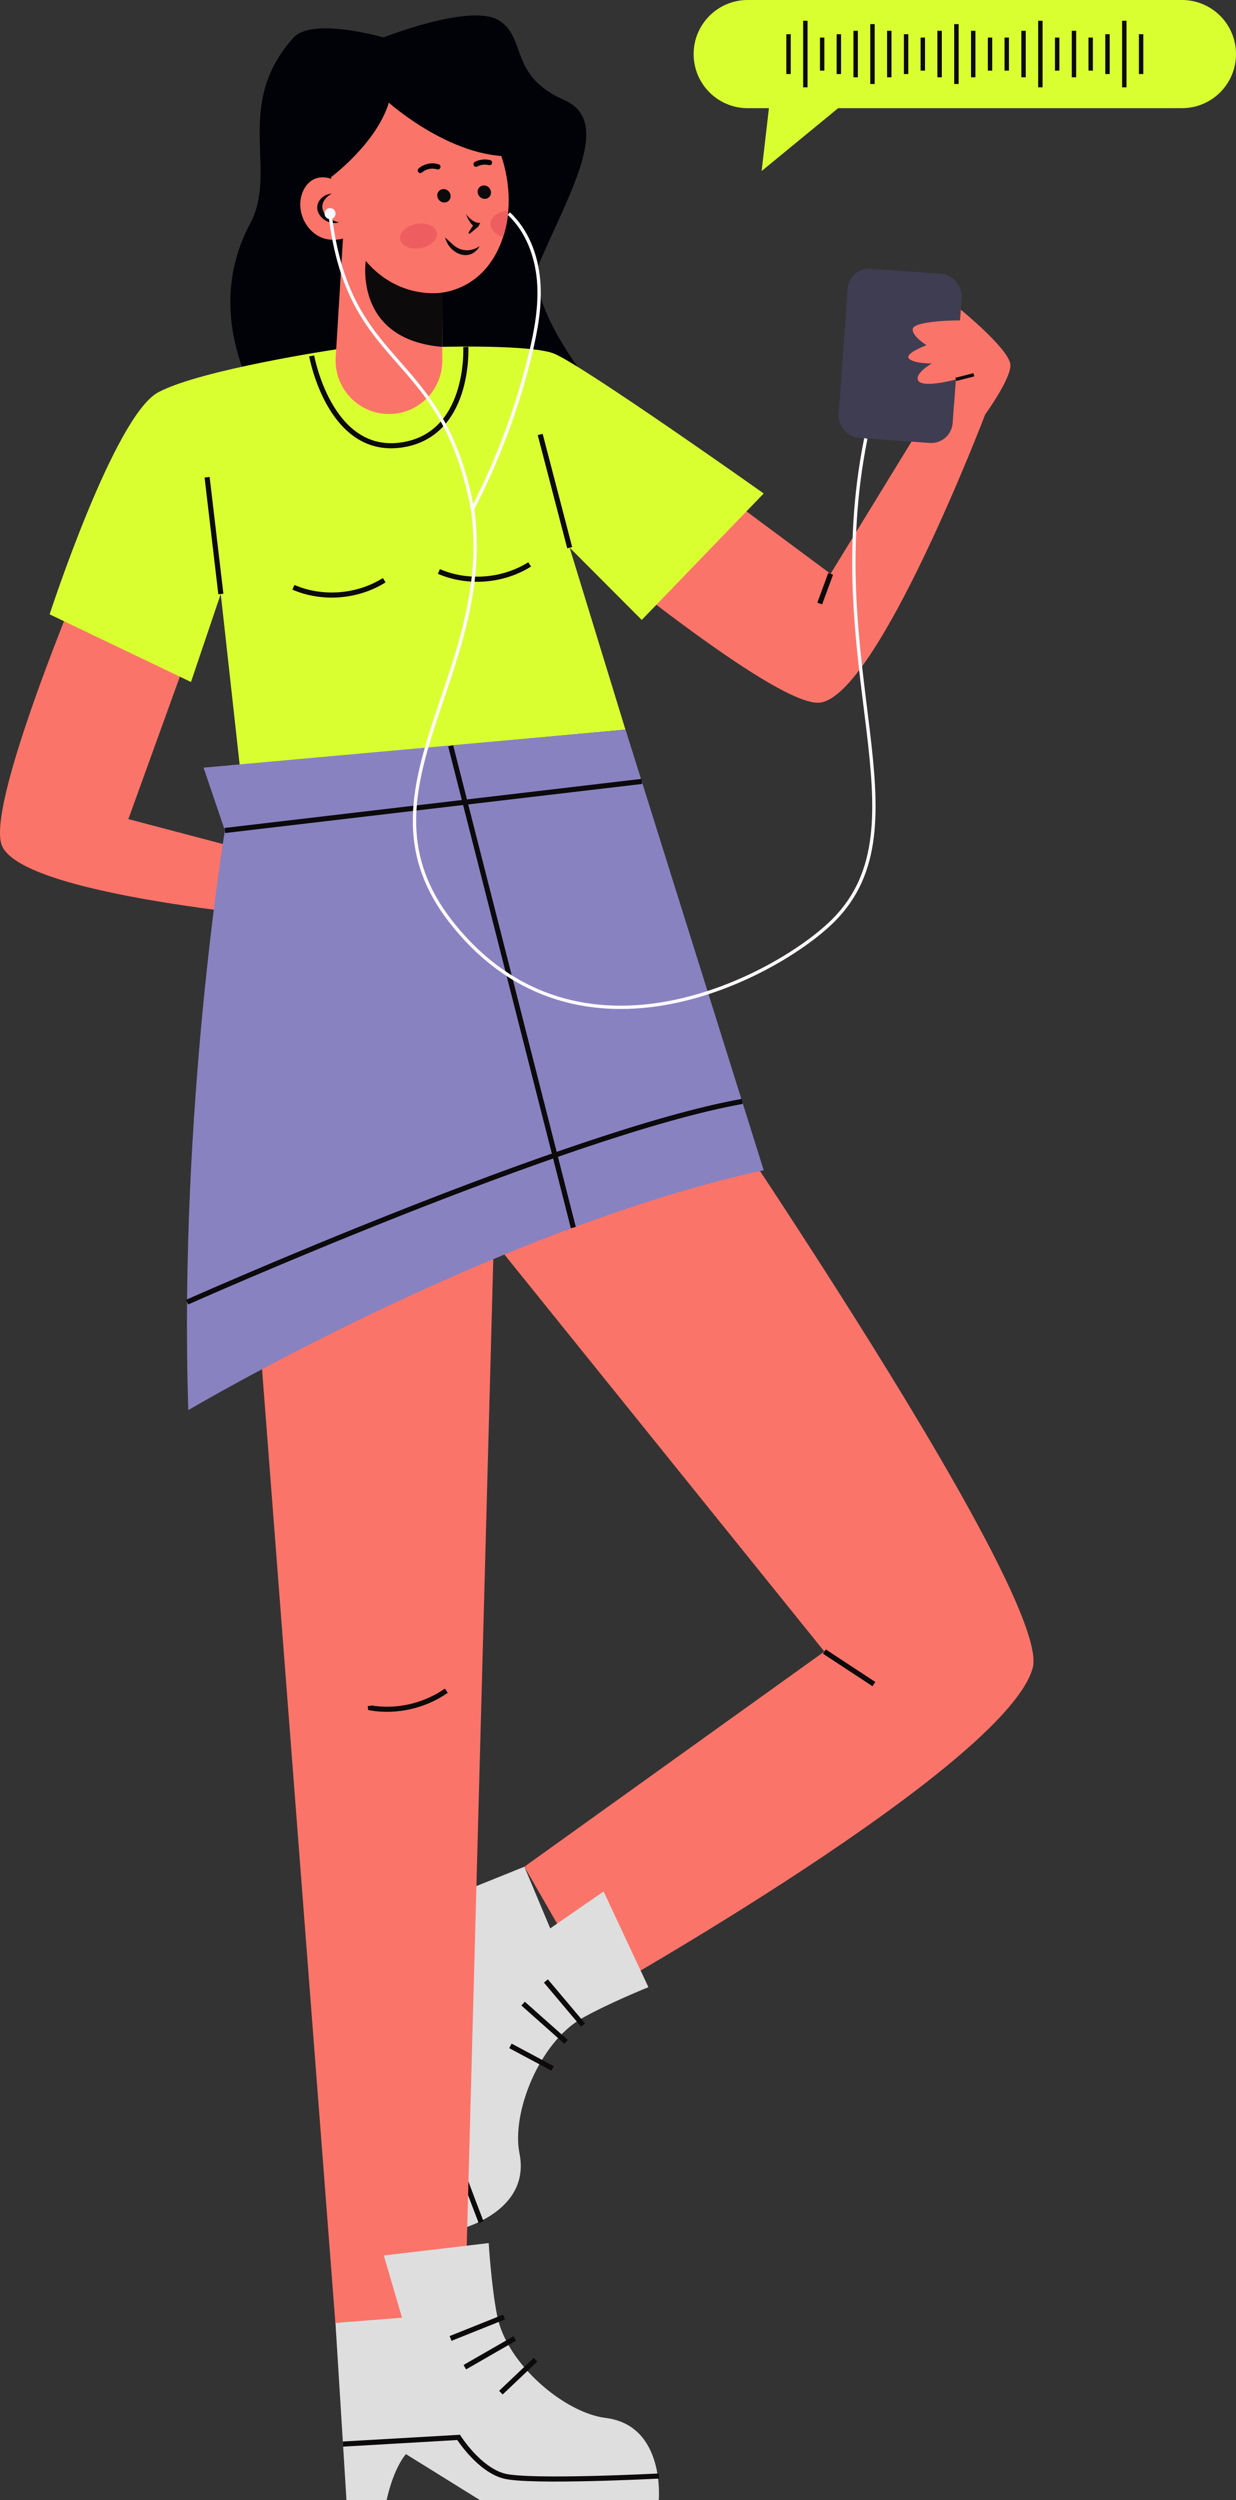 <?xml version="1.0" encoding="UTF-8"?>
<svg xmlns="http://www.w3.org/2000/svg" id="Layer_2" viewBox="0 0 125.75 254.23">
  <rect x="0" y="0" width="125.75" height="254.23" fill="#333333" stroke="none"/>
  <defs>
    <style>.cls-1{fill:#fb7469;}.cls-2{fill:#010207;}.cls-3{fill:#fff9ff;}.cls-4{fill:#ee5e60;}.cls-5{fill:#dedede;}.cls-6{fill:#daff31;}.cls-7{fill:#0c0a0b;}.cls-8{fill:#3f3d52;}.cls-9{fill:#8882c1;}.cls-10{stroke-width:.52px;}.cls-10,.cls-11,.cls-12{fill:none;stroke-miterlimit:10;}.cls-10,.cls-12{stroke:#0c0a0b;}.cls-11{stroke:#fff9ff;}.cls-11,.cls-12{stroke-width:.34px;}</style>
  </defs>
  <g id="Layer_1-2">
    <g>
      <path class="cls-2" d="m39.01,3.81s-7.23-2.11-9.16.03c-6.16,6.85-1.52,13.5-4.39,18.87-6.39,11.96,4.39,23.47,4.39,23.47l31.21-5.85s-8.01-9.43-6.1-13.8c3.24-7.42,7.29-14.24,2.44-16.36-5.68-2.48-3.77-6.37-6.67-8.11-2.89-1.75-11.72,1.75-11.72,1.75Z"></path>
      <path class="cls-1" d="m62.61,42.1l21.89,16.25,11.04-18.02,4.71,1.77s-10.96,28.71-16.85,29.35c-4.75.51-27.18-18.39-27.18-18.39l6.39-10.96Z"></path>
      <path class="cls-1" d="m22.33,57.65l-9.27,25.64,20.43,5.39-.34,5.02S2.5,91.46.2,86c-1.86-4.4,9.8-31.32,9.8-31.32l12.33,2.97Z"></path>
      <rect class="cls-8" x="85.76" y="27.57" width="11.63" height="17.24" rx="2.19" ry="2.19" transform="translate(2.83 -6.46) rotate(4.1)"></rect>
      <path class="cls-1" d="m100.26,42.1s2.7-3.73,2.53-5.07c-.21-1.6-5.04-5.54-5.04-5.54,0,0-.08,1.13-.08,1.1,0-.04-4.63.02-4.8.83-.15.73,1.39,1.68,1.39,1.68,0,0-2.32.87-1.77,1.38.55.51,2.3.48,2.3.48,0,0-1.65.95-1.41,1.67.31.93,3.87-.04,3.87-.04l-.17,2.36,3.19,1.17Z"></path>
      <line class="cls-10" x1="84.51" y1="58.35" x2="83.4" y2="61.37"></line>
      <path class="cls-1" d="m41.38,115.24l42.49,52.7-30.52,21.88,7.51,13.05s41.49-23.31,44.21-33.27c2.1-7.72-38.14-65.97-38.14-65.97l-25.56,11.61Z"></path>
      <path class="cls-5" d="m53.35,189.82l2.63,6.27,5.43-3.75,4.56,9.73s-4.1,1.65-6.74,3.15c-4.39,2.5-7.2,9.65-6.38,13.74,1.21,6.04-6.24,7.77-6.24,7.77l-5.73-17.25,2.07-8.65s-1.59-.75-5.07-.39l-1.28-3.87,16.75-6.75Z"></path>
      <path class="cls-10" d="m41.9,194.43l4.35,10.96s-2.44,2.97-2.27,5.63c.17,2.66,4.97,14.95,4.97,14.95"></path>
      <line class="cls-10" x1="59.32" y1="205.92" x2="55.54" y2="201.44"></line>
      <line class="cls-10" x1="57.6" y1="207.63" x2="53.22" y2="203.74"></line>
      <line class="cls-10" x1="56.22" y1="210.33" x2="51.93" y2="208.04"></line>
      <polygon class="cls-1" points="34.12 236.21 47.29 235.61 50.43 119 25.51 124.27 34.12 236.21"></polygon>
      <path class="cls-10" d="m37.67,173.47c0,.07.01.14.02.2,2.67.45,5.5-.2,7.72-1.75"></path>
      <line class="cls-10" x1="66.94" y1="103.63" x2="31.71" y2="103.63"></line>
      <path class="cls-6" d="m57.96,55.69l7.33,7.35,12.41-12.86s-18.05-12.78-21.25-14.19c-2.2-.97-11.47-.72-11.47-.72l-10.76.25s-13.77,2.05-18.12,4.37c-4.48,2.4-11.05,22.58-11.05,22.58l14.38,6.88,3.03-8.96,1.93,17.43,39.24-3.63-5.68-18.51Z"></path>
      <path class="cls-1" d="m51.71,21.44c-.05.62-.14,1.24-.29,1.83-.07.29-.15.58-.25.86-.85,2.63-2.68,4.8-5.54,5.5-3.08.76-6.36-.65-8.41-3.1-3.73-4.43-5.66-13.5-.46-17.45.58-.44,1.2-.77,1.84-1,3.02-1.06,6.52.17,8.96,2.39,2.44,2.22,3.88,5.5,4.15,8.83.06.71.06,1.43,0,2.14Z"></path>
      <path class="cls-1" d="m35.11,20.72l-.95,15.53c-.22,2.86,1.83,5.41,4.67,5.8h0c3.29.45,6.21-2.12,6.17-5.44l-.05-14.53-9.84-1.36Z"></path>
      <path class="cls-7" d="m44.98,35.27l.04-5.52s-4.4.81-7.81-3.22c0,0-1.24,7.99,7.77,8.74Z"></path>
      <path class="cls-1" d="m35.97,23.72c-.91.72-2.38.88-3.43.36-1.05-.51-1.83-1.65-1.97-2.88-.13-1.1.29-2.29,1.16-2.86.87-.56,2.28-.36,2.86.58l1.38,4.8Z"></path>
      <path class="cls-2" d="m42.77,17.6c-.07,0-.15-.03-.2-.09-.1-.11-.09-.28.02-.38.55-.48,1.35-.65,2.04-.42.14.05.22.2.17.34-.05.14-.2.22-.34.17-.51-.17-1.12-.04-1.52.31-.05.04-.11.07-.17.07Z"></path>
      <path class="cls-2" d="m48.44,16.96c-.1,0-.19-.05-.24-.14-.07-.13-.02-.29.11-.36.47-.24,1.04-.31,1.56-.18.14.04.23.18.19.32-.04.14-.18.23-.32.19-.39-.1-.83-.05-1.19.14-.04.02-.08.03-.12.03Z"></path>
      <path class="cls-4" d="m44.45,23.65c.13.68-.61,1.38-1.64,1.58-1.03.19-1.97-.2-2.1-.88-.13-.68.61-1.38,1.64-1.58,1.03-.19,1.97.2,2.1.88Z"></path>
      <path class="cls-7" d="m47.67,23.64s.59-.93.61-.93c0,0,.11.41.11.41-.55-.31-.77-.83-.99-1.36.36.47.86.93,1.46.91,0,0-.2.37-.2.37h0s-.85.71-.85.71c-.07.06-.18-.04-.13-.12h0Z"></path>
      <path class="cls-7" d="m48.81,25.02c-1,1.73-3.12.79-3.53-.88,0,0,.8.73.8.73.8.73,1.83.76,2.73.15h0Z"></path>
      <path class="cls-4" d="m51.71,21.44c-.05.62-.14,1.24-.29,1.83-.07.29-.15.58-.25.86-.79-.28-1.31-.85-1.27-1.46.06-.67.83-1.17,1.8-1.23Z"></path>
      <path class="cls-7" d="m34.47,22.62c-1.34.4-2.92-1.18-1.84-2.4.3-.33.72-.51,1.12-.53-1.65.96-1,2.51.72,2.92h0Z"></path>
      <path class="cls-7" d="m48.6,19.6c.06.38.41.66.78.62.37-.03.63-.37.57-.74-.06-.38-.41-.66-.78-.62-.37.03-.63.37-.57.74Z"></path>
      <path class="cls-7" d="m44.49,19.97c.06.38.41.66.78.62.37-.03.63-.37.57-.74-.06-.38-.41-.66-.78-.62-.37.03-.63.37-.57.74Z"></path>
      <path class="cls-2" d="m39.57,10.45s6.9,6.17,13.42,5.37c0,0,1.2-7.37-7.63-9.42-4.39-1.02-13.66-2.81-11.69,11.62,0,0,4.62-3.41,5.89-7.58Z"></path>
      <path class="cls-9" d="m77.7,119l-14.06-44.81-42.93,3.87,2.17,6.39s-4.72,28.49-3.72,58.94c0,0,31.1-18.41,58.53-24.39Z"></path>
      <path class="cls-5" d="m34.12,236.21l6.78-.53-1.85-6.33,10.67-1.26s.27,4.41.86,7.39c.99,4.96,6.89,9.88,11.03,10.39,6.12.76,5.41,8.37,5.41,8.37h-18.17l-7.55-4.69s-1.21,1.27-1.97,4.69h-4.08l-1.12-18.03Z"></path>
      <path class="cls-10" d="m34.89,248.53l11.77-.68s2.05,3.25,4.62,3.93c2.58.68,15.76,0,15.76,0"></path>
      <line class="cls-10" x1="51.28" y1="235.61" x2="45.84" y2="237.79"></line>
      <line class="cls-10" x1="52.37" y1="237.79" x2="47.29" y2="240.71"></line>
      <line class="cls-10" x1="54.49" y1="239.95" x2="50.96" y2="243.3"></line>
      <line class="cls-10" x1="22.88" y1="84.45" x2="65.29" y2="79.46"></line>
      <path class="cls-10" d="m19.04,132.41s38.78-17.26,56.47-20.41"></path>
      <line class="cls-10" x1="45.85" y1="75.84" x2="58.33" y2="124.83"></line>
      <line class="cls-12" x1="97.24" y1="38.58" x2="99.08" y2="38.11"></line>
      <line class="cls-10" x1="83.87" y1="167.94" x2="88.91" y2="171.25"></line>
      <line class="cls-10" x1="54.96" y1="44.18" x2="57.96" y2="55.69"></line>
      <line class="cls-10" x1="22.47" y1="60.4" x2="21.07" y2="48.53"></line>
      <path class="cls-10" d="m31.71,36.19s1.79,9.98,8.98,9.08c7.19-.91,6.7-9.99,6.7-9.99"></path>
      <path class="cls-10" d="m29.85,59.72c2.95,1.27,6.52.99,9.24-.72"></path>
      <path class="cls-10" d="m44.65,58.11c2.95,1.27,6.52.99,9.24-.72"></path>
      <path class="cls-11" d="m33.58,21.76c1.92,16.22,11.4,13.51,14.49,30.01,2.56-4.96,4.54-10.22,5.86-15.64.6-2.48,1.08-5.03.87-7.57-.21-2.54-1.16-5.1-3.03-6.84"></path>
      <path class="cls-11" d="m88.09,44.58c-4.69,23.3,6.38,39.29-3.29,49-5.54,5.56-25.98,16.71-38.94.13-10.34-13.24,4.58-25.01,2.22-41.94"></path>
      <path class="cls-3" d="m34.14,21.72c0,.31-.25.56-.56.56s-.56-.25-.56-.56.25-.56.56-.56.56.25.56.56Z"></path>
      <path class="cls-6" d="m120.25,11h-44.18c-3.04,0-5.5-2.46-5.5-5.5h0c0-3.04,2.46-5.5,5.5-5.5h44.18c3.04,0,5.5,2.46,5.5,5.5h0c0,3.04-2.46,5.5-5.5,5.5Z"></path>
      <g>
        <rect class="cls-7" x="80" y="3.48" width=".45" height="4.05"></rect>
        <rect class="cls-7" x="81.71" y="2.11" width=".45" height="6.77"></rect>
        <rect class="cls-7" x="83.42" y="3.82" width=".45" height="3.36"></rect>
        <rect class="cls-7" x="85.12" y="3.48" width=".45" height="4.05"></rect>
        <rect class="cls-7" x="86.83" y="3.13" width=".45" height="4.73"></rect>
        <rect class="cls-7" x="88.54" y="2.45" width=".45" height="6.09"></rect>
        <rect class="cls-7" x="90.25" y="3.13" width=".45" height="4.73"></rect>
        <rect class="cls-7" x="91.96" y="3.48" width=".45" height="4.05"></rect>
        <rect class="cls-7" x="93.66" y="3.82" width=".45" height="3.36"></rect>
        <rect class="cls-7" x="95.37" y="3.13" width=".45" height="4.73"></rect>
        <rect class="cls-7" x="97.08" y="2.45" width=".45" height="6.09"></rect>
        <rect class="cls-7" x="98.79" y="3.13" width=".45" height="4.73"></rect>
        <rect class="cls-7" x="100.5" y="3.82" width=".45" height="3.36"></rect>
        <rect class="cls-7" x="102.2" y="3.82" width=".45" height="3.36"></rect>
        <rect class="cls-7" x="103.91" y="3.13" width=".45" height="4.73"></rect>
        <rect class="cls-7" x="105.62" y="2.11" width=".45" height="6.77"></rect>
        <rect class="cls-7" x="107.33" y="3.82" width=".45" height="3.36"></rect>
        <rect class="cls-7" x="109.04" y="3.13" width=".45" height="4.73"></rect>
        <rect class="cls-7" x="110.74" y="3.82" width=".45" height="3.36"></rect>
        <rect class="cls-7" x="112.45" y="3.48" width=".45" height="4.05"></rect>
        <rect class="cls-7" x="114.16" y="2.11" width=".45" height="6.77"></rect>
        <rect class="cls-7" x="115.87" y="3.48" width=".45" height="4.05"></rect>
      </g>
      <polygon class="cls-6" points="78.42 9.35 77.49 17.39 87.28 9.35 78.42 9.35"></polygon>
    </g>
  </g>
</svg>
